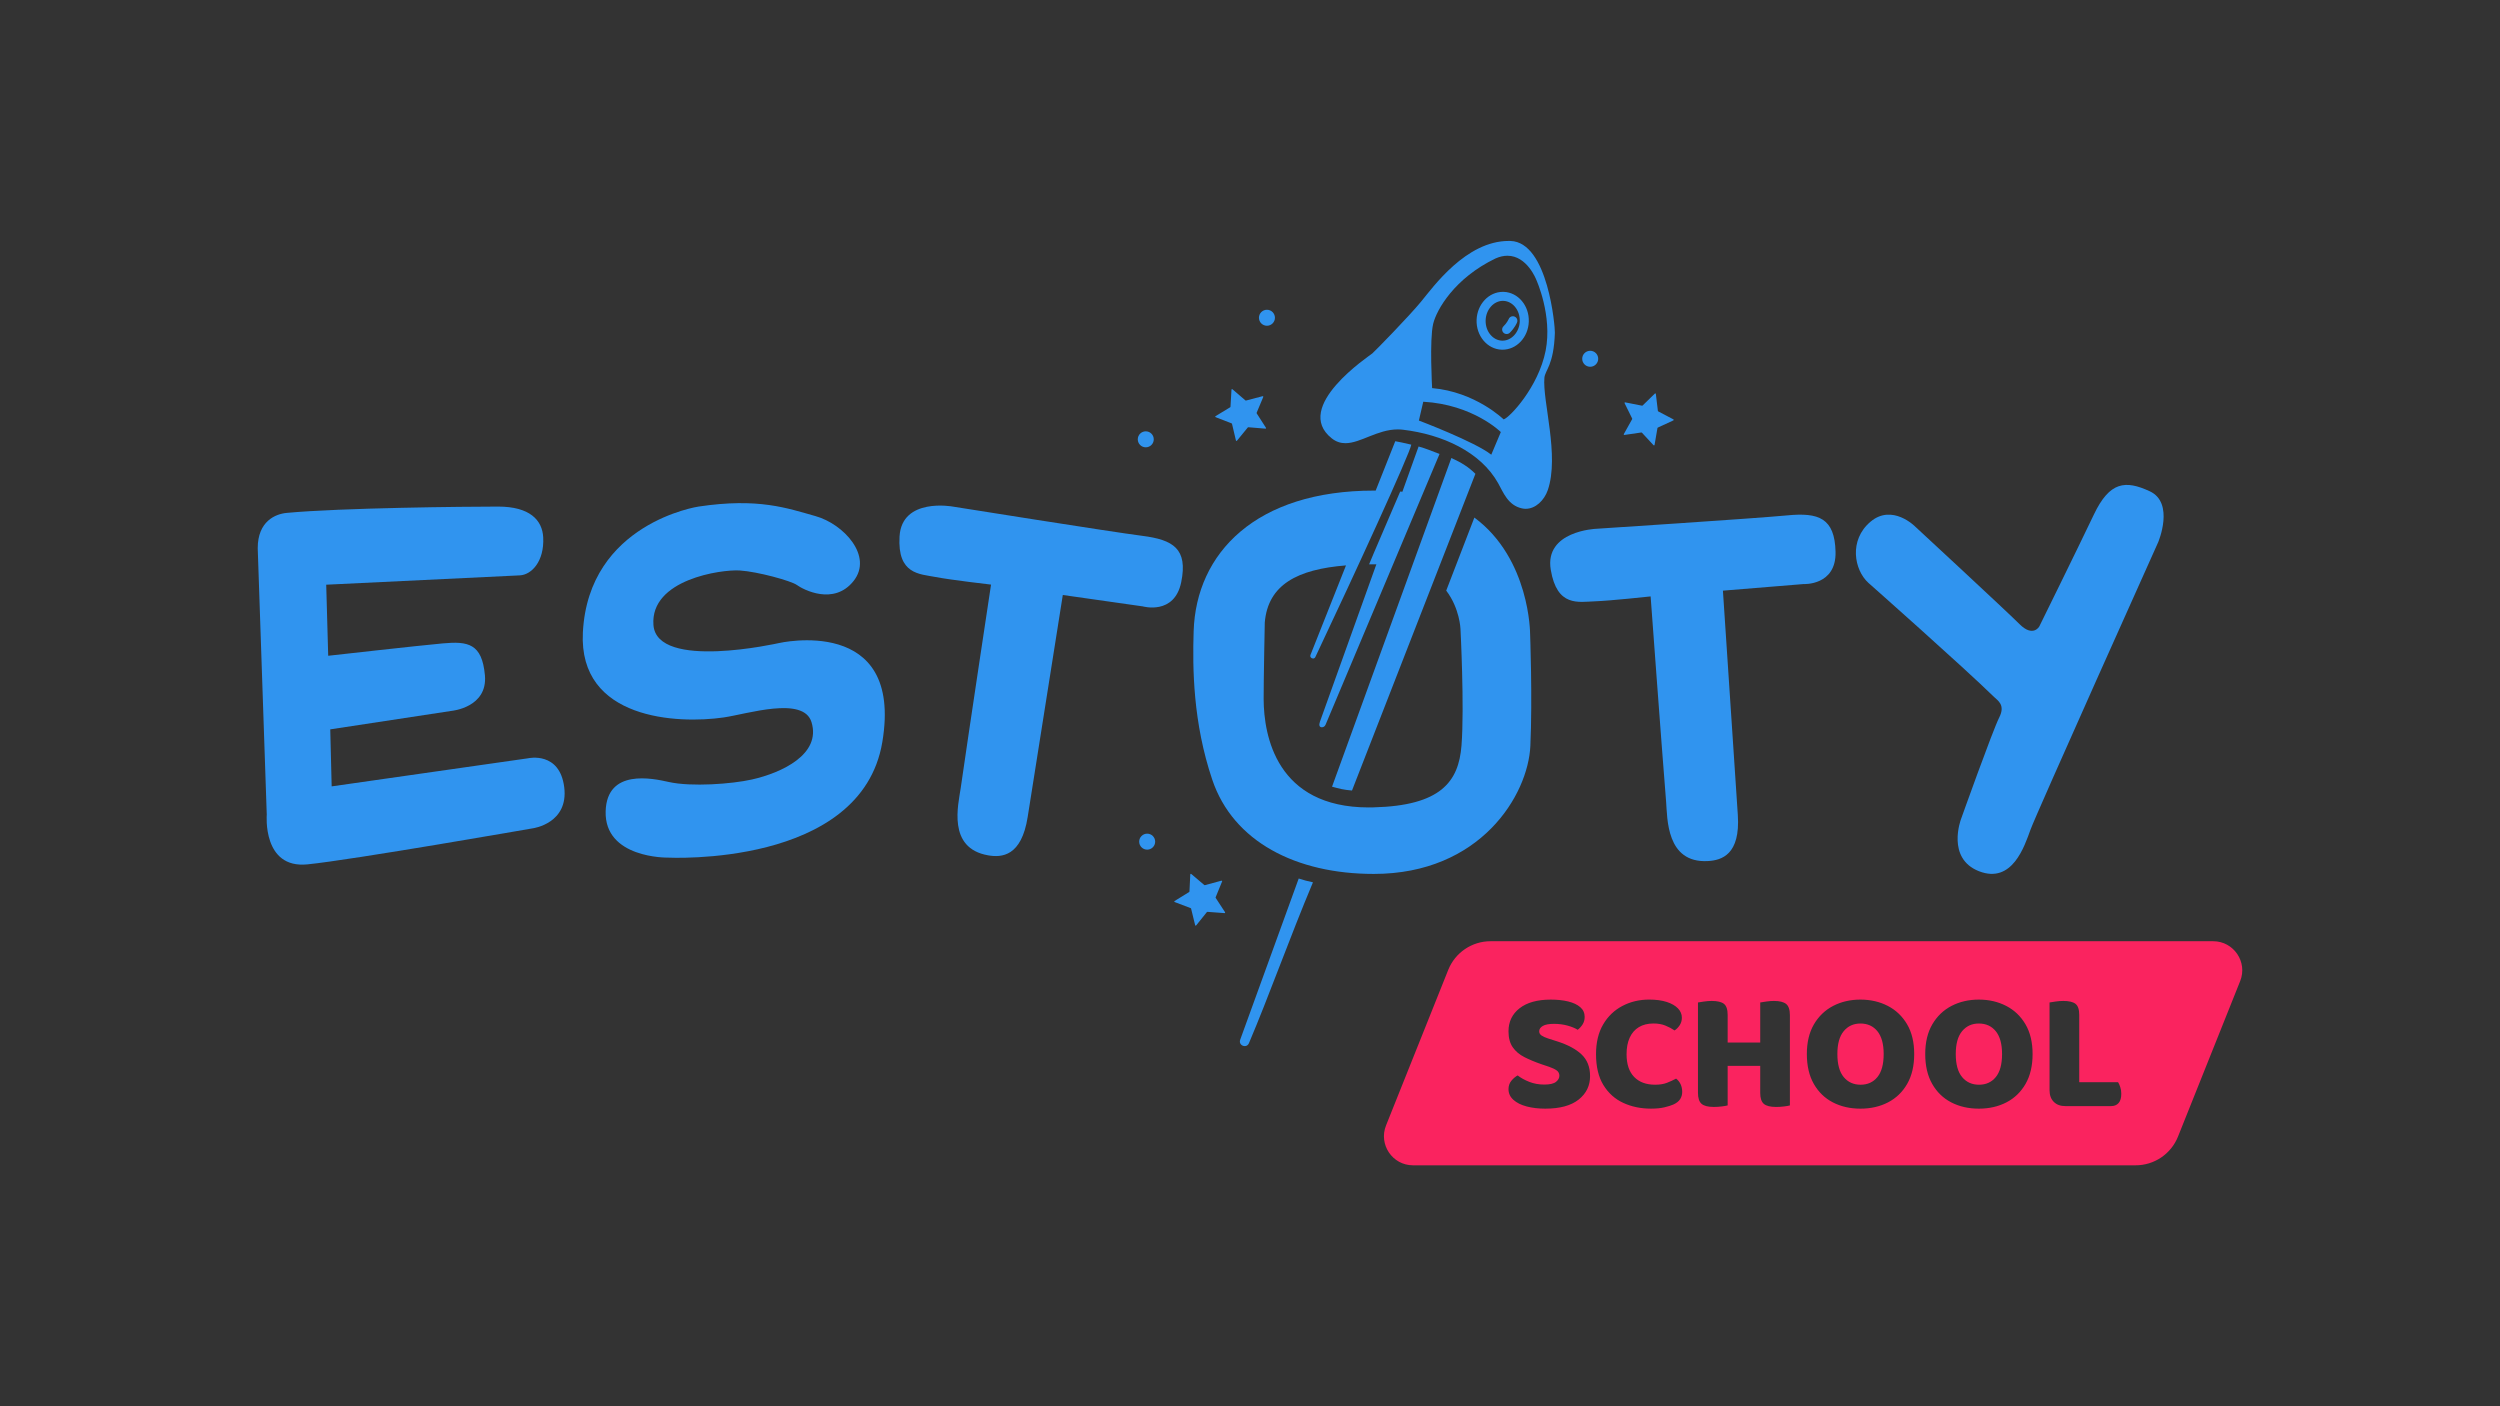 <?xml version="1.0" encoding="utf-8"?>
<!-- Generator: Adobe Illustrator 26.1.0, SVG Export Plug-In . SVG Version: 6.00 Build 0)  -->
<svg version="1.1" id="Layer_1" xmlns="http://www.w3.org/2000/svg" xmlns:xlink="http://www.w3.org/1999/xlink" x="0px" y="0px"
	 viewBox="0 0 1920 1080" style="enable-background:new 0 0 1920 1080;" xml:space="preserve">
<rect x="0" y="0" width="1920" height="1080" fill="#333333" stroke="none"/>
<style type="text/css">
	.st0{fill:#FA235F;}
	.st1{fill:#FFFFFF;}
	.st2{fill:#3094EF;}
</style>
<g>
	<g>
		<path class="st0" d="M4616.78,1253.03c-5.3,0-9.57,1.95-12.83,5.86c-3.26,3.91-4.88,9.77-4.88,17.58c0,7.9,1.63,13.81,4.88,17.71
			c3.26,3.91,7.58,5.86,12.96,5.86c5.38,0,9.68-1.95,12.89-5.86c3.21-3.91,4.82-9.81,4.82-17.71c0-7.73-1.61-13.57-4.82-17.52
			C4626.59,1255.01,4622.25,1253.03,4616.78,1253.03z"/>
		<path class="st0" d="M4707.69,1253.03c-5.3,0-9.57,1.95-12.83,5.86c-3.26,3.91-4.88,9.77-4.88,17.58c0,7.9,1.63,13.81,4.88,17.71
			c3.26,3.91,7.58,5.86,12.96,5.86c5.38,0,9.68-1.95,12.89-5.86c3.21-3.91,4.82-9.81,4.82-17.71c0-7.73-1.61-13.57-4.82-17.52
			C4717.5,1255.01,4713.16,1253.03,4707.69,1253.03z"/>
		<path class="st0" d="M4887.64,1189.84h-554.9c-14.32,0-27.2,8.72-32.52,22.02l-47.75,119.44c-5.87,14.67,4.94,30.63,20.74,30.63
			h554.9c14.32,0,27.2-8.72,32.52-22.02l47.75-119.44C4914.25,1205.8,4903.44,1189.84,4887.64,1189.84z M4400.38,1311.45
			c-5.86,4.64-14.39,6.97-25.59,6.97c-5.3,0-10.07-0.57-14.33-1.69c-4.25-1.13-7.64-2.82-10.16-5.08c-2.52-2.26-3.78-4.99-3.78-8.21
			c0-2.52,0.74-4.67,2.21-6.45c1.48-1.78,3.08-3.15,4.82-4.1c2.43,1.91,5.41,3.56,8.92,4.95c3.52,1.39,7.36,2.08,11.53,2.08
			c4.25,0,7.25-0.69,8.98-2.08c1.74-1.39,2.61-2.95,2.61-4.69c0-1.74-0.7-3.1-2.08-4.1c-1.39-1-3.34-1.93-5.86-2.8l-5.47-1.82
			c-5.04-1.74-9.49-3.58-13.35-5.54c-3.86-1.95-6.88-4.49-9.05-7.62c-2.17-3.13-3.26-7.21-3.26-12.24c0-7.38,2.84-13.29,8.53-17.71
			c5.69-4.43,13.65-6.64,23.9-6.64c5.04,0,9.51,0.48,13.42,1.43c3.91,0.96,6.99,2.41,9.25,4.36c2.26,1.95,3.39,4.45,3.39,7.49
			c0,2.17-0.52,4.08-1.56,5.73c-1.04,1.65-2.3,3.04-3.78,4.17c-1.91-1.21-4.47-2.28-7.69-3.19c-3.21-0.91-6.73-1.37-10.55-1.37
			c-3.91,0-6.77,0.54-8.6,1.63c-1.82,1.09-2.74,2.45-2.74,4.1c0,1.3,0.59,2.37,1.76,3.19c1.17,0.83,2.84,1.59,5.02,2.28l6.9,2.21
			c8.25,2.6,14.54,5.97,18.88,10.09c4.34,4.13,6.51,9.66,6.51,16.61C4409.17,1300.79,4406.24,1306.8,4400.38,1311.45z
			 M4478.33,1311.12c-1.04,1.65-2.82,3.04-5.34,4.17c-1.56,0.7-3.78,1.39-6.64,2.08c-2.87,0.69-6.34,1.04-10.42,1.04
			c-7.82,0-14.91-1.48-21.3-4.43c-6.38-2.95-11.46-7.51-15.24-13.68c-3.78-6.16-5.67-14.07-5.67-23.7c0-9.03,1.82-16.65,5.47-22.86
			c3.65-6.21,8.57-10.94,14.78-14.2c6.21-3.26,13.04-4.88,20.52-4.88c5.29,0,9.81,0.61,13.55,1.82c3.73,1.22,6.6,2.87,8.59,4.95
			c2,2.08,3,4.47,3,7.16c0,2.17-0.57,4.1-1.69,5.8c-1.13,1.69-2.43,3.02-3.91,3.97c-2.17-1.48-4.56-2.73-7.16-3.78
			c-2.6-1.04-5.6-1.56-8.99-1.56c-4.43,0-8.18,0.93-11.27,2.8c-3.08,1.87-5.43,4.56-7.03,8.08c-1.61,3.52-2.41,7.75-2.41,12.7
			c0,7.64,1.93,13.46,5.8,17.45c3.86,3.99,9.22,5.99,16.09,5.99c3.56,0,6.58-0.48,9.05-1.43c2.48-0.95,4.84-2.04,7.1-3.26
			c1.48,1.13,2.62,2.56,3.45,4.3c0.82,1.74,1.24,3.73,1.24,5.99C4479.89,1307.65,4479.37,1309.47,4478.33,1311.12z M4562.6,1258.5
			v30.09v27.35c-0.96,0.26-2.43,0.52-4.43,0.78c-2,0.26-4.04,0.39-6.12,0.39c-4.52,0-7.69-0.81-9.51-2.41
			c-1.82-1.61-2.73-4.41-2.73-8.4v-17.71v-3h-25.01v3v27.35c-0.96,0.26-2.43,0.52-4.43,0.78c-2,0.26-4.04,0.39-6.12,0.39
			c-4.52,0-7.69-0.81-9.51-2.41c-1.82-1.61-2.74-4.41-2.74-8.4v-17.71v-30.09v-21.62c1.04-0.17,2.58-0.41,4.62-0.72
			c2.04-0.3,4.02-0.46,5.93-0.46c4.34,0,7.47,0.74,9.38,2.21c1.91,1.48,2.87,4.34,2.87,8.6v11.98v9.12h25.01v-9.12v-21.62
			c1.04-0.17,2.58-0.41,4.62-0.72c2.04-0.3,4.01-0.46,5.92-0.46c4.34,0,7.47,0.78,9.38,2.34c1.91,1.56,2.87,4.47,2.87,8.73V1258.5z
			 M4652.66,1299.4c-3.6,6.25-8.51,10.98-14.72,14.2c-6.21,3.21-13.27,4.82-21.16,4.82c-7.9,0-14.96-1.61-21.17-4.82
			c-6.21-3.21-11.09-7.95-14.65-14.2c-3.56-6.25-5.34-13.89-5.34-22.92c0-9.03,1.82-16.65,5.47-22.86
			c3.65-6.21,8.57-10.92,14.78-14.13c6.21-3.21,13.18-4.82,20.91-4.82c7.73,0,14.72,1.61,20.97,4.82
			c6.25,3.21,11.2,7.92,14.85,14.13c3.65,6.21,5.47,13.83,5.47,22.86C4658.07,1285.51,4656.27,1293.15,4652.66,1299.4z
			 M4743.57,1299.4c-3.6,6.25-8.51,10.98-14.72,14.2c-6.21,3.21-13.27,4.82-21.17,4.82c-7.9,0-14.96-1.61-21.16-4.82
			c-6.21-3.21-11.09-7.95-14.65-14.2c-3.56-6.25-5.34-13.89-5.34-22.92c0-9.03,1.82-16.65,5.47-22.86
			c3.65-6.21,8.57-10.92,14.78-14.13c6.21-3.21,13.18-4.82,20.91-4.82c7.73,0,14.72,1.61,20.97,4.82
			c6.25,3.21,11.2,7.92,14.85,14.13c3.65,6.21,5.47,13.83,5.47,22.86C4748.98,1285.51,4747.18,1293.15,4743.57,1299.4z
			 M4815.01,1314.12c-1.39,1.56-3.3,2.34-5.73,2.34h-35.17c-3.73,0-6.69-1.08-8.86-3.26c-2.17-2.17-3.26-5.12-3.26-8.86v-15.76
			v-30.09v-21.62c1.04-0.17,2.58-0.41,4.62-0.72c2.04-0.3,4.02-0.46,5.93-0.46c4.34,0,7.47,0.74,9.38,2.21
			c1.91,1.48,2.87,4.34,2.87,8.6v11.98v30.09v9.51h29.83c0.61,0.96,1.17,2.22,1.69,3.78c0.52,1.56,0.78,3.26,0.78,5.08
			C4817.09,1310.17,4816.4,1312.56,4815.01,1314.12z"/>
	</g>
	<g>
		<path class="st1" d="M3386,888.08l6.94,204.61c0,0-3.47,41.62,31.21,38.15c34.68-3.47,173.4-27.74,173.4-27.74
			s27.31-3.76,23.84-31.5c-3.47-27.74-27.6-22.25-27.6-22.25l-151,21.6l-1.08-43.78l93.41-14.23c0,0,27.6-2.6,25.36-27.31
			c-2.21-24.42-13-26.23-32.3-24.49c-17.61,1.58-88.05,9.51-88.05,9.51l-1.52-54.57l148.6-7.17c8.92-0.38,18.91-10.55,18.04-29.05
			c-0.63-13.43-10.37-23.78-34.64-23.78s-121.18,0.96-162.36,4.86C3399.62,861.73,3386,867.27,3386,888.08z"/>
		<path class="st1" d="M3724.56,856.05c0,0-84.53,12.54-88.87,96.61c-3.47,67.19,72.94,70.42,108.05,65.35
			c18.24-2.64,61.3-16.65,67.52,3.58c7.58,24.67-22.69,38.87-45.81,44.07c-15.35,3.45-46.53,5.78-63.87,1.88
			c-12.59-2.83-47.39-10.26-48.41,22.4c-1.13,36.41,47.54,35.69,47.54,35.69s148.73,7.89,164.93-88.72
			c16.47-98.26-79.53-76.01-79.53-76.01s-93.63,21.24-96.23-13.87c-2.6-35.11,52.31-42.77,66.18-41.9
			c13.87,0.87,39.65,8.02,43.93,11.13c4.85,3.53,28.39,16.04,43.57-3.03c15.17-19.07-7.59-43.78-29.26-49.85
			C3792.61,857.3,3770.51,849.17,3724.56,856.05z"/>
		<path class="st1" d="M3949.14,915.98c0,0-17.25,114.1-23.3,156.33c-1.78,12.43-10.54,46.13,21.1,51.59
			c10.42,1.8,25.58,0.87,30.34-29.48c5.84-37.18,26.97-170.46,26.97-170.46l61.46,8.76c0,0,24.28,6.94,29.48-18.64
			c5.2-25.58-6.07-32.51-29.91-35.55c-23.84-3.03-145.65-22.49-145.65-22.49s-38.97-7.15-40.75,22.92
			c-1.73,29.26,15.39,28.83,27.74,31.21C3918.15,912.41,3949.14,915.98,3949.14,915.98z"/>
		<path class="st1" d="M4455.66,925.04c0,0,8.44,115.09,11.89,157.61c1.02,12.52-0.07,47.32,32,45.63
			c10.56-0.56,25.13-4.82,23.06-35.46c-2.53-37.56-11.44-172.2-11.44-172.2l61.88-5.06c0,0,25.21,1.39,24.62-24.7
			s-13.12-30.36-37.04-28.04c-23.92,2.32-147.02,10.32-147.02,10.32s-39.58,1.65-34.66,31.37c4.79,28.92,21.39,24.7,33.97,24.29
			C4424.64,928.42,4455.66,925.04,4455.66,925.04z"/>
		<path class="st1" d="M4622.75,914.52c0,0,72.68,64.31,96.67,87.78c2.8,2.74,8.89,6.07,3.9,15.82
			c-4.96,9.71-29.33,78.03-29.33,78.03s-11.49,30.16,13.94,39.99c25.43,9.83,34.82-19.25,39.45-31.97s98.04-220.72,98.04-220.72
			s12.86-30.2-6.5-39.16c-18.65-8.63-30.78-7.54-42.92,17.98c-12.14,25.52-41.9,85.92-41.9,85.92s-4.77,8.54-15.17-1.86
			s-80.05-74.85-80.05-74.85s-17.63-17.92-34.39-3.76C4607.72,881.88,4612.01,904.66,4622.75,914.52z"/>
		<g>
			<path class="st1" d="M4161.01,717.21c3.39,0,6.14-2.75,6.14-6.14s-2.75-6.14-6.14-6.14c-3.39,0-6.14,2.75-6.14,6.14
				S4157.62,717.21,4161.01,717.21z"/>
			<path class="st1" d="M4409.25,736.43c-3.39,0-6.14,2.75-6.14,6.14s2.75,6.14,6.14,6.14s6.14-2.75,6.14-6.14
				S4412.64,736.43,4409.25,736.43z"/>
			<path class="st1" d="M4067.95,810.55c3.39,0,6.14-2.75,6.14-6.14s-2.75-6.14-6.14-6.14c-3.39,0-6.14,2.75-6.14,6.14
				S4064.56,810.55,4067.95,810.55z"/>
			<path class="st1" d="M4069.04,1107.24c-3.39,0-6.14,2.75-6.14,6.14s2.75,6.14,6.14,6.14c3.39,0,6.14-2.75,6.14-6.14
				S4072.43,1107.24,4069.04,1107.24z"/>
			<path class="st1" d="M4133.91,792.18l0.27,0.31l3.02,12.83c0.05,0.22,0.24,0.34,0.43,0.34c0.12,0,0.25-0.05,0.34-0.16l8.35-10.2
				l0.38-0.16l13.14,1.09c0.01,0,0.03,0,0.04,0c0.34,0,0.56-0.39,0.37-0.68l-7.12-11.09l-0.04-0.41l5.1-12.16
				c0.13-0.3-0.1-0.61-0.41-0.61c-0.04,0-0.08,0.01-0.12,0.02l-12.75,3.35l-0.4-0.09l-9.99-8.6c-0.09-0.08-0.19-0.11-0.29-0.11
				c-0.22,0-0.43,0.17-0.45,0.42l-0.75,13.16l-0.21,0.35l-11.27,6.84c-0.31,0.19-0.27,0.66,0.07,0.79L4133.91,792.18z"/>
			<path class="st1" d="M4473.13,789.09l-11.67-6.13l-0.23-0.34l-1.56-13.09c-0.03-0.24-0.23-0.39-0.44-0.39
				c-0.11,0-0.22,0.04-0.31,0.13l-9.44,9.2l-0.4,0.12l-12.93-2.56c-0.03-0.01-0.06-0.01-0.09-0.01c-0.32,0-0.54,0.34-0.4,0.64
				l5.84,11.82l-0.01,0.41l-6.43,11.51c-0.17,0.3,0.05,0.66,0.38,0.66c0.02,0,0.04,0,0.07-0.01l13.04-1.9l0.39,0.14l8.96,9.67
				c0.09,0.1,0.21,0.14,0.32,0.14c0.2,0,0.4-0.14,0.44-0.37l2.23-12.99l0.25-0.33l11.96-5.53
				C4473.45,789.73,4473.46,789.26,4473.13,789.09z"/>
			<path class="st1" d="M4121.64,1156.54l-0.04-0.41l4.99-12.2c0.12-0.3-0.11-0.61-0.41-0.61c-0.04,0-0.08,0.01-0.12,0.02
				l-12.72,3.46l-0.4-0.09l-10.06-8.52c-0.09-0.07-0.19-0.11-0.29-0.11c-0.22,0-0.43,0.17-0.44,0.42l-0.64,13.17l-0.21,0.36
				l-11.21,6.94c-0.31,0.19-0.27,0.66,0.08,0.79l12.32,4.68l0.27,0.31l3.13,12.8c0.05,0.22,0.24,0.34,0.43,0.34
				c0.13,0,0.25-0.05,0.34-0.17l8.26-10.28l0.38-0.16l13.15,0.98c0.01,0,0.02,0,0.04,0c0.35,0,0.56-0.39,0.37-0.69L4121.64,1156.54z
				"/>
			<path class="st1" d="M4348.02,652.09c-0.43-0.01-0.86-0.02-1.29-0.02c-32.87,0-58.03,35.3-67.45,46.71
				c-9.54,11.56-34.97,37.57-37.28,39.59c-2.31,2.02-61.81,41.13-31.21,65.31c3.38,2.67,6.85,3.69,10.46,3.69
				c5.81,0,11.95-2.64,18.6-5.29c6.65-2.64,13.8-5.29,21.6-5.29c1.3,0,2.62,0.07,3.96,0.23c30.34,3.61,59.68,17.05,73.11,41.04
				c4.05,7.22,7.52,16.91,18.21,19.36c1.01,0.23,2.01,0.34,2.99,0.34c7.55,0,14.23-6.47,16.95-14.36c9.1-26.44-4.19-68.49-2.6-86.26
				c0.53-5.95,7.23-9.54,8.04-34.54C4382.34,718.82,4377.07,652.91,4348.02,652.09z M4333.28,816.22
				c-12.4-9.87-55.6-26.23-55.6-26.23l3.36-14.45c38.36,2.17,59.56,23.29,59.56,23.29L4333.28,816.22z M4375.01,736.43
				c-5.55,27.97-27.69,51.4-32.24,52.7c0,0-21.52-21.13-54.91-24.04c0,0-2.11-37.27,0.81-49.4c2.6-10.76,16.33-35.04,47.97-50.21
				c3.28-1.43,6.29-2.03,9.04-2.03c15.18,0,22.18,18.5,22.18,18.5S4380.38,709.33,4375.01,736.43z"/>
			<path class="st1" d="M4342.88,691.18l-0.68-0.01c-10.77,0-19.73,9.47-20.17,21.48c-0.45,12.26,8.16,22.53,19.22,22.94l0.68,0.01
				c10.77,0,19.73-9.47,20.17-21.48C4362.55,701.85,4353.94,691.58,4342.88,691.18z M4341.92,728.66l-0.42-0.01
				c-3.36-0.12-6.51-1.74-8.87-4.55c-2.53-3.01-3.83-6.99-3.68-11.2c0.3-8.16,6.24-14.8,13.24-14.8l0.42,0.01
				c3.36,0.12,6.51,1.74,8.87,4.55c2.53,3.01,3.83,6.99,3.68,11.2C4354.87,722.02,4348.93,728.66,4341.92,728.66z"/>
			<path class="st1" d="M4346.65,712.09L4346.65,712.09c-0.04,0.1-1.23,2.85-3.98,5.53c-1.37,1.34-1.4,3.53-0.06,4.9
				c1.34,1.37,3.53,1.4,4.9,0.06c3.94-3.86,5.45-7.64,5.57-7.92c0.7-1.78-0.17-3.8-1.95-4.5
				C4349.37,709.45,4347.36,710.32,4346.65,712.09z M4346.64,712.1L4346.64,712.1L4346.64,712.1L4346.64,712.1z"/>
			<path class="st1" d="M4140.46,1265.51c-1.02,2.82,1.25,4.88,3.51,4.88c1.28,0,2.55-0.66,3.21-2.22
				c15.68-36.95,30.86-79.97,49.16-123.55c-4.74-0.99-6.55-1.56-10.94-2.92L4140.46,1265.51z"/>
			<path class="st1" d="M4302.64,818.76l-91.63,252.4c5.37,1.49,8.82,2.41,15.31,2.96l94.77-243.22
				C4315.74,825.62,4310.51,822.33,4302.64,818.76z"/>
			<path class="st1" d="M4277.47,809.93l-12.45,34.75c-0.55-0.05-1.11-0.1-1.67-0.15c0,0-24.06,55.9-23.89,55.9
				c1.84-0.02,3.7-0.04,5.59-0.04l-43.32,120.84c-0.9,2.5-0.55,4.32,1.45,4.32c1.14,0,2.28-0.59,2.87-1.99l87.51-207.89
				C4287.41,813.32,4282.93,811.41,4277.47,809.93z"/>
			<path class="st1" d="M4363.09,953.53c0,0-0.05-57.34-42.78-89.03l-21.62,56.09c10.4,13.69,10.94,29.33,10.94,29.33
				s3.12,59.92,0.79,89.66c-2.17,27.74-15.83,46.16-67.62,47.47c-1.2,0.03-2.4,0.05-3.57,0.05c-70.96,0-80.61-55.19-80.74-83.13
				c-0.06-13.03,0.87-58.95,0.87-58.95c2.51-29.01,25.03-40.79,62.37-43.79l-27.24,68.67c-0.64,1.6,0.66,2.84,1.96,2.84
				c0.69,0,1.38-0.35,1.78-1.18c29.86-63.07,72.55-156.09,73.64-163.06c-5.83-1.42-10.33-2.28-12.31-2.63l-15.04,37.91
				c-0.4,0-0.81,0-1.21,0c-90.71,0-136.7,47.89-138.58,108.04c-0.89,28.48-0.54,69.96,14.31,114.01
				c16.04,47.58,64.37,72.33,123.98,72.33c81.93,0,118.56-60.46,120.28-98.33C4364.97,1002.95,4363.09,953.53,4363.09,953.53z"/>
		</g>
	</g>
</g>
<g>
	<path d="M2607.36,437.45c-1.06,0-1.91,0.39-2.56,1.17c-0.65,0.78-0.97,1.95-0.97,3.5c0,1.58,0.32,2.75,0.97,3.53
		s1.51,1.17,2.58,1.17c1.07,0,1.93-0.39,2.57-1.17c0.64-0.78,0.96-1.96,0.96-3.53c0-1.54-0.32-2.7-0.96-3.49
		C2609.31,437.84,2608.45,437.45,2607.36,437.45z"/>
	<path d="M2661.34,424.85h-110.59c-2.85,0-5.42,1.74-6.48,4.39l-9.52,23.8c-1.17,2.92,0.98,6.1,4.13,6.1h110.59
		c2.85,0,5.42-1.74,6.48-4.39l9.52-23.8C2666.64,428.03,2664.49,424.85,2661.34,424.85z M2564.23,449.09
		c-1.17,0.93-2.87,1.39-5.1,1.39c-1.06,0-2.01-0.11-2.86-0.34c-0.85-0.22-1.52-0.56-2.02-1.01c-0.5-0.45-0.75-0.99-0.75-1.64
		c0-0.5,0.15-0.93,0.44-1.28c0.29-0.35,0.61-0.63,0.96-0.82c0.48,0.38,1.08,0.71,1.78,0.99c0.7,0.28,1.47,0.42,2.3,0.42
		c0.85,0,1.44-0.14,1.79-0.42c0.35-0.28,0.52-0.59,0.52-0.93c0-0.35-0.14-0.62-0.42-0.82c-0.28-0.2-0.67-0.38-1.17-0.56l-1.09-0.36
		c-1-0.35-1.89-0.71-2.66-1.1c-0.77-0.39-1.37-0.9-1.8-1.52c-0.43-0.62-0.65-1.44-0.65-2.44c0-1.47,0.57-2.65,1.7-3.53
		c1.13-0.88,2.72-1.32,4.76-1.32c1,0,1.9,0.1,2.67,0.29c0.78,0.19,1.39,0.48,1.84,0.87c0.45,0.39,0.67,0.89,0.67,1.49
		c0,0.43-0.1,0.81-0.31,1.14c-0.21,0.33-0.46,0.61-0.75,0.83c-0.38-0.24-0.89-0.45-1.53-0.64c-0.64-0.18-1.34-0.27-2.1-0.27
		c-0.78,0-1.35,0.11-1.71,0.32c-0.36,0.22-0.54,0.49-0.54,0.82c0,0.26,0.12,0.47,0.35,0.64c0.23,0.16,0.57,0.32,1,0.45l1.38,0.44
		c1.64,0.52,2.9,1.19,3.76,2.01c0.87,0.82,1.3,1.93,1.3,3.31C2565.98,446.96,2565.4,448.16,2564.23,449.09z M2579.77,449.02
		c-0.21,0.33-0.56,0.61-1.06,0.83c-0.31,0.14-0.75,0.28-1.32,0.42c-0.57,0.14-1.26,0.21-2.08,0.21c-1.56,0-2.97-0.29-4.24-0.88
		c-1.27-0.59-2.28-1.5-3.04-2.73c-0.75-1.23-1.13-2.8-1.13-4.72c0-1.8,0.36-3.32,1.09-4.56c0.73-1.24,1.71-2.18,2.95-2.83
		c1.24-0.65,2.6-0.97,4.09-0.97c1.06,0,1.96,0.12,2.7,0.36c0.74,0.24,1.31,0.57,1.71,0.99c0.4,0.42,0.6,0.89,0.6,1.43
		c0,0.43-0.11,0.82-0.34,1.16c-0.23,0.34-0.48,0.6-0.78,0.79c-0.43-0.29-0.91-0.55-1.43-0.75c-0.52-0.21-1.12-0.31-1.79-0.31
		c-0.88,0-1.63,0.19-2.25,0.56c-0.61,0.37-1.08,0.91-1.4,1.61c-0.32,0.7-0.48,1.54-0.48,2.53c0,1.52,0.38,2.68,1.16,3.48
		c0.77,0.8,1.84,1.19,3.21,1.19c0.71,0,1.31-0.09,1.8-0.29c0.49-0.19,0.96-0.41,1.41-0.65c0.29,0.23,0.52,0.51,0.69,0.86
		c0.16,0.35,0.25,0.74,0.25,1.19C2580.08,448.33,2579.97,448.69,2579.77,449.02z M2596.56,438.54v6v5.45
		c-0.19,0.05-0.48,0.1-0.88,0.16c-0.4,0.05-0.81,0.08-1.22,0.08c-0.9,0-1.53-0.16-1.9-0.48c-0.36-0.32-0.55-0.88-0.55-1.67v-3.53
		v-0.6h-4.98v0.6v5.45c-0.19,0.05-0.48,0.1-0.88,0.16c-0.4,0.05-0.8,0.08-1.22,0.08c-0.9,0-1.53-0.16-1.9-0.48
		c-0.36-0.32-0.55-0.88-0.55-1.67v-3.53v-6v-4.31c0.21-0.03,0.51-0.08,0.92-0.14c0.41-0.06,0.8-0.09,1.18-0.09
		c0.87,0,1.49,0.15,1.87,0.44c0.38,0.29,0.57,0.87,0.57,1.71v2.39v1.82h4.98v-1.82v-4.31c0.21-0.03,0.51-0.08,0.92-0.14
		c0.41-0.06,0.8-0.09,1.18-0.09c0.87,0,1.49,0.16,1.87,0.47c0.38,0.31,0.57,0.89,0.57,1.74V438.54z M2614.51,446.69
		c-0.72,1.25-1.7,2.19-2.93,2.83c-1.24,0.64-2.64,0.96-4.22,0.96c-1.57,0-2.98-0.32-4.22-0.96c-1.24-0.64-2.21-1.58-2.92-2.83
		c-0.71-1.25-1.06-2.77-1.06-4.57c0-1.8,0.36-3.32,1.09-4.56c0.73-1.24,1.71-2.18,2.95-2.82c1.24-0.64,2.63-0.96,4.17-0.96
		c1.54,0,2.93,0.32,4.18,0.96c1.25,0.64,2.23,1.58,2.96,2.82c0.73,1.24,1.09,2.76,1.09,4.56
		C2615.59,443.92,2615.23,445.44,2614.51,446.69z M2632.63,446.69c-0.72,1.25-1.7,2.19-2.93,2.83c-1.24,0.64-2.64,0.96-4.22,0.96
		c-1.57,0-2.98-0.32-4.22-0.96c-1.24-0.64-2.21-1.58-2.92-2.83c-0.71-1.25-1.06-2.77-1.06-4.57c0-1.8,0.36-3.32,1.09-4.56
		c0.73-1.24,1.71-2.18,2.95-2.82c1.24-0.64,2.63-0.96,4.17-0.96c1.54,0,2.93,0.32,4.18,0.96c1.25,0.64,2.23,1.58,2.96,2.82
		c0.73,1.24,1.09,2.76,1.09,4.56C2633.71,443.92,2633.35,445.44,2632.63,446.69z M2646.87,449.62c-0.28,0.31-0.66,0.47-1.14,0.47
		h-7.01c-0.74,0-1.33-0.22-1.77-0.65c-0.43-0.43-0.65-1.02-0.65-1.77v-3.14v-6v-4.31c0.21-0.03,0.52-0.08,0.92-0.14
		c0.41-0.06,0.8-0.09,1.18-0.09c0.87,0,1.49,0.15,1.87,0.44c0.38,0.29,0.57,0.87,0.57,1.71v2.39v6v1.89h5.94
		c0.12,0.19,0.23,0.44,0.34,0.75s0.16,0.65,0.16,1.01C2647.28,448.83,2647.14,449.31,2646.87,449.62z"/>
	<path d="M2625.48,437.45c-1.06,0-1.91,0.39-2.56,1.17c-0.65,0.78-0.97,1.95-0.97,3.5c0,1.58,0.32,2.75,0.97,3.53
		s1.51,1.17,2.58,1.17c1.07,0,1.93-0.39,2.57-1.17c0.64-0.78,0.96-1.96,0.96-3.53c0-1.54-0.32-2.7-0.96-3.49
		C2627.43,437.84,2626.57,437.45,2625.48,437.45z"/>
</g>
<g>
	<path d="M2362.06,364.71l1.38,40.78c0,0-0.69,8.29,6.22,7.6s34.56-5.53,34.56-5.53s5.44-0.75,4.75-6.28
		c-0.69-5.53-5.5-4.43-5.5-4.43l-30.09,4.31l-0.21-8.73l18.62-2.84c0,0,5.5-0.52,5.05-5.44c-0.44-4.87-2.59-5.23-6.44-4.88
		c-3.51,0.32-17.55,1.89-17.55,1.89l-0.3-10.88l29.62-1.43c1.78-0.08,3.77-2.1,3.6-5.79c-0.13-2.68-2.07-4.74-6.9-4.74
		c-4.84,0-24.15,0.19-32.36,0.97C2364.78,359.46,2362.06,360.56,2362.06,364.71z"/>
	<path d="M2429.54,358.33c0,0-16.85,2.5-17.71,19.26c-0.69,13.39,14.54,14.04,21.53,13.02c3.64-0.53,12.22-3.32,13.46,0.71
		c1.51,4.92-4.52,7.75-9.13,8.78c-3.06,0.69-9.27,1.15-12.73,0.37c-2.51-0.56-9.45-2.04-9.65,4.46c-0.22,7.26,9.47,7.11,9.47,7.11
		s29.64,1.57,32.87-17.68c3.28-19.58-15.85-15.15-15.85-15.15s-18.66,4.23-19.18-2.76c-0.52-7,10.42-8.52,13.19-8.35
		s7.9,1.6,8.75,2.22c0.97,0.7,5.66,3.2,8.68-0.6c3.02-3.8-1.51-8.73-5.83-9.94C2443.1,358.58,2438.7,356.96,2429.54,358.33z"/>
	<path d="M2474.3,370.27c0,0-3.44,22.74-4.64,31.16c-0.35,2.48-2.1,9.19,4.2,10.28c2.08,0.36,5.1,0.17,6.05-5.87
		c1.16-7.41,5.37-33.97,5.37-33.97l12.25,1.75c0,0,4.84,1.38,5.87-3.71c1.04-5.1-1.21-6.48-5.96-7.08
		c-4.75-0.6-29.03-4.48-29.03-4.48s-7.77-1.43-8.12,4.57c-0.35,5.83,3.07,5.75,5.53,6.22
		C2468.12,369.56,2474.3,370.27,2474.3,370.27z"/>
	<path d="M2575.25,372.08c0,0,1.68,22.94,2.37,31.41c0.2,2.49-0.01,9.43,6.38,9.09c2.1-0.11,5.01-0.96,4.6-7.07
		c-0.51-7.48-2.28-34.32-2.28-34.32l12.33-1.01c0,0,5.02,0.28,4.91-4.92s-2.61-6.05-7.38-5.59c-4.77,0.46-29.3,2.06-29.3,2.06
		s-7.89,0.33-6.91,6.25c0.95,5.76,4.26,4.92,6.77,4.84C2569.07,372.75,2575.25,372.08,2575.25,372.08z"/>
	<path d="M2608.55,369.98c0,0,14.48,12.82,19.27,17.49c0.56,0.55,1.77,1.21,0.78,3.15c-0.99,1.94-5.85,15.55-5.85,15.55
		s-2.29,6.01,2.78,7.97c5.07,1.96,6.94-3.84,7.86-6.37c0.92-2.53,19.54-43.99,19.54-43.99s2.56-6.02-1.3-7.8
		c-3.72-1.72-6.13-1.5-8.55,3.58c-2.42,5.09-8.35,17.12-8.35,17.12s-0.95,1.7-3.02-0.37c-2.07-2.07-15.95-14.92-15.95-14.92
		s-3.51-3.57-6.85-0.75C2605.55,363.47,2606.41,368.02,2608.55,369.98z"/>
	<g>
		<path d="M2516.52,330.66c0.68,0,1.22-0.55,1.22-1.22c0-0.68-0.55-1.22-1.22-1.22s-1.22,0.55-1.22,1.22
			C2515.3,330.11,2515.85,330.66,2516.52,330.66z"/>
		<path d="M2566,334.49c-0.68,0-1.22,0.55-1.22,1.22s0.55,1.22,1.22,1.22c0.68,0,1.22-0.55,1.22-1.22S2566.67,334.49,2566,334.49z"
			/>
		<path d="M2497.98,349.26c0.68,0,1.22-0.55,1.22-1.22c0-0.68-0.55-1.22-1.22-1.22c-0.68,0-1.22,0.55-1.22,1.22
			C2496.75,348.71,2497.3,349.26,2497.98,349.26z"/>
		<path d="M2498.19,408.39c-0.68,0-1.22,0.55-1.22,1.22s0.55,1.22,1.22,1.22s1.22-0.55,1.22-1.22S2498.87,408.39,2498.19,408.39z"/>
		<path d="M2511.12,345.6l0.05,0.06l0.6,2.56c0.01,0.04,0.05,0.07,0.09,0.07c0.02,0,0.05-0.01,0.07-0.03l1.66-2.03l0.08-0.03
			l2.62,0.22c0,0,0.01,0,0.01,0c0.07,0,0.11-0.08,0.07-0.14l-1.42-2.21l-0.01-0.08l1.02-2.42c0.03-0.06-0.02-0.12-0.08-0.12
			c-0.01,0-0.02,0-0.02,0l-2.54,0.67l-0.08-0.02l-1.99-1.71c-0.02-0.01-0.04-0.02-0.06-0.02c-0.04,0-0.09,0.03-0.09,0.08l-0.15,2.62
			l-0.04,0.07l-2.25,1.36c-0.06,0.04-0.05,0.13,0.01,0.16L2511.12,345.6z"/>
		<path d="M2578.73,344.98l-2.33-1.22l-0.05-0.07l-0.31-2.61c-0.01-0.05-0.05-0.08-0.09-0.08c-0.02,0-0.04,0.01-0.06,0.03
			l-1.88,1.83l-0.08,0.02l-2.58-0.51c-0.01,0-0.01,0-0.02,0c-0.06,0-0.11,0.07-0.08,0.13l1.16,2.36l0,0.08l-1.28,2.29
			c-0.03,0.06,0.01,0.13,0.08,0.13c0,0,0.01,0,0.01,0l2.6-0.38l0.08,0.03l1.79,1.93c0.02,0.02,0.04,0.03,0.06,0.03
			c0.04,0,0.08-0.03,0.09-0.07l0.44-2.59l0.05-0.07l2.38-1.1C2578.79,345.11,2578.79,345.02,2578.73,344.98z"/>
		<path d="M2508.68,418.22l-0.01-0.08l0.99-2.43c0.02-0.06-0.02-0.12-0.08-0.12c-0.01,0-0.02,0-0.02,0l-2.53,0.69l-0.08-0.02l-2-1.7
			c-0.02-0.01-0.04-0.02-0.06-0.02c-0.04,0-0.09,0.03-0.09,0.08l-0.13,2.62l-0.04,0.07l-2.23,1.38c-0.06,0.04-0.05,0.13,0.02,0.16
			l2.46,0.93l0.05,0.06l0.62,2.55c0.01,0.04,0.05,0.07,0.09,0.07c0.02,0,0.05-0.01,0.07-0.03l1.65-2.05l0.08-0.03l2.62,0.19
			c0,0,0,0,0.01,0c0.07,0,0.11-0.08,0.07-0.14L2508.68,418.22z"/>
		<path d="M2553.79,317.68c-0.09,0-0.17,0-0.26,0c-6.55,0-11.57,7.04-13.44,9.31c-1.9,2.3-6.97,7.49-7.43,7.89
			c-0.46,0.4-12.32,8.2-6.22,13.02c0.67,0.53,1.37,0.74,2.08,0.74c1.16,0,2.38-0.53,3.71-1.05c1.32-0.53,2.75-1.05,4.3-1.05
			c0.26,0,0.52,0.01,0.79,0.05c6.05,0.72,11.89,3.4,14.57,8.18c0.81,1.44,1.5,3.37,3.63,3.86c0.2,0.05,0.4,0.07,0.6,0.07
			c1.5,0,2.84-1.29,3.38-2.86c1.81-5.27-0.83-13.65-0.52-17.19c0.11-1.18,1.44-1.9,1.6-6.88
			C2560.64,330.98,2559.58,317.84,2553.79,317.68z M2550.86,350.39c-2.47-1.97-11.08-5.23-11.08-5.23l0.67-2.88
			c7.65,0.43,11.87,4.64,11.87,4.64L2550.86,350.39z M2559.17,334.49c-1.11,5.57-5.52,10.24-6.42,10.5c0,0-4.29-4.21-10.94-4.79
			c0,0-0.42-7.43,0.16-9.84c0.52-2.15,3.25-6.98,9.56-10.01c0.65-0.28,1.25-0.4,1.8-0.4c3.03,0,4.42,3.69,4.42,3.69
			S2560.24,329.09,2559.17,334.49z"/>
		<path d="M2552.77,325.47l-0.13,0c-2.15,0-3.93,1.89-4.02,4.28c-0.09,2.44,1.63,4.49,3.83,4.57l0.13,0c2.15,0,3.93-1.89,4.02-4.28
			C2556.69,327.6,2554.98,325.55,2552.77,325.47z M2552.58,332.94l-0.08,0c-0.67-0.02-1.3-0.35-1.77-0.91
			c-0.5-0.6-0.76-1.39-0.73-2.23c0.06-1.63,1.24-2.95,2.64-2.95l0.08,0c0.67,0.02,1.3,0.35,1.77,0.91c0.5,0.6,0.76,1.39,0.73,2.23
			C2555.16,331.61,2553.98,332.94,2552.58,332.94z"/>
		<path d="M2553.52,329.64L2553.52,329.64c-0.01,0.02-0.24,0.57-0.79,1.1c-0.27,0.27-0.28,0.7-0.01,0.98
			c0.27,0.27,0.7,0.28,0.98,0.01c0.79-0.77,1.09-1.52,1.11-1.58c0.14-0.35-0.03-0.76-0.39-0.9
			C2554.06,329.11,2553.66,329.28,2553.52,329.64z M2553.52,329.64L2553.52,329.64L2553.52,329.64L2553.52,329.64z"/>
		<path d="M2512.43,439.93c-0.2,0.56,0.25,0.97,0.7,0.97c0.25,0,0.51-0.13,0.64-0.44c3.12-7.36,6.15-15.94,9.8-24.62
			c-0.94-0.2-1.31-0.31-2.18-0.58L2512.43,439.93z"/>
		<path d="M2544.75,350.9l-18.26,50.3c1.07,0.3,1.76,0.48,3.05,0.59l18.89-48.47C2547.36,352.26,2546.32,351.61,2544.75,350.9z"/>
		<path d="M2539.73,349.14l-2.48,6.93c-0.11-0.01-0.22-0.02-0.33-0.03c0,0-4.8,11.14-4.76,11.14c0.37,0,0.74-0.01,1.11-0.01
			l-8.63,24.08c-0.18,0.5-0.11,0.86,0.29,0.86c0.23,0,0.45-0.12,0.57-0.4l17.44-41.43C2541.72,349.81,2540.82,349.43,2539.73,349.14
			z"/>
		<path d="M2556.8,377.76c0,0-0.01-11.43-8.53-17.74l-4.31,11.18c2.07,2.73,2.18,5.85,2.18,5.85s0.62,11.94,0.16,17.87
			c-0.43,5.53-3.16,9.2-13.48,9.46c-0.24,0.01-0.48,0.01-0.71,0.01c-14.14,0-16.07-11-16.09-16.57c-0.01-2.6,0.17-11.75,0.17-11.75
			c0.5-5.78,4.99-8.13,12.43-8.73l-5.43,13.69c-0.13,0.32,0.13,0.57,0.39,0.57c0.14,0,0.28-0.07,0.35-0.24
			c5.95-12.57,14.46-31.11,14.68-32.5c-1.16-0.28-2.06-0.45-2.45-0.52l-3,7.55c-0.08,0-0.16,0-0.24,0
			c-18.08,0-27.24,9.54-27.62,21.53c-0.18,5.68-0.11,13.94,2.85,22.72c3.2,9.48,12.83,14.41,24.71,14.41
			c16.33,0,23.63-12.05,23.97-19.6C2557.17,387.6,2556.8,377.76,2556.8,377.76z"/>
	</g>
</g>
<g>
	<path class="st1" d="M2704.48,756.45c-1.06,0-1.91,0.39-2.56,1.17c-0.65,0.78-0.97,1.95-0.97,3.5c0,1.58,0.32,2.75,0.97,3.53
		s1.51,1.17,2.58,1.17c1.07,0,1.93-0.39,2.57-1.17c0.64-0.78,0.96-1.96,0.96-3.53c0-1.54-0.32-2.7-0.96-3.49
		C2706.43,756.84,2705.57,756.45,2704.48,756.45z"/>
	<path class="st1" d="M2686.36,756.45c-1.06,0-1.91,0.39-2.56,1.17c-0.65,0.78-0.97,1.95-0.97,3.5c0,1.58,0.32,2.75,0.97,3.53
		s1.51,1.17,2.58,1.17c1.07,0,1.93-0.39,2.57-1.17c0.64-0.78,0.96-1.96,0.96-3.53c0-1.54-0.32-2.7-0.96-3.49
		C2688.31,756.84,2687.45,756.45,2686.36,756.45z"/>
	<path class="st1" d="M2740.34,743.85h-110.59c-2.85,0-5.42,1.74-6.48,4.39l-9.52,23.8c-1.17,2.92,0.98,6.1,4.13,6.1h110.59
		c2.85,0,5.42-1.74,6.48-4.39l9.52-23.8C2745.64,747.03,2743.49,743.85,2740.34,743.85z M2643.23,768.09
		c-1.17,0.93-2.87,1.39-5.1,1.39c-1.06,0-2.01-0.11-2.86-0.34c-0.85-0.22-1.52-0.56-2.02-1.01c-0.5-0.45-0.75-0.99-0.75-1.64
		c0-0.5,0.15-0.93,0.44-1.28c0.29-0.35,0.61-0.63,0.96-0.82c0.48,0.38,1.08,0.71,1.78,0.99c0.7,0.28,1.47,0.42,2.3,0.42
		c0.85,0,1.44-0.14,1.79-0.42c0.35-0.28,0.52-0.59,0.52-0.93c0-0.35-0.14-0.62-0.42-0.82c-0.28-0.2-0.67-0.38-1.17-0.56l-1.09-0.36
		c-1-0.35-1.89-0.71-2.66-1.1c-0.77-0.39-1.37-0.9-1.8-1.52c-0.43-0.62-0.65-1.44-0.65-2.44c0-1.47,0.57-2.65,1.7-3.53
		c1.13-0.88,2.72-1.32,4.76-1.32c1,0,1.9,0.1,2.67,0.29c0.78,0.19,1.39,0.48,1.84,0.87c0.45,0.39,0.67,0.89,0.67,1.49
		c0,0.43-0.1,0.81-0.31,1.14c-0.21,0.33-0.46,0.61-0.75,0.83c-0.38-0.24-0.89-0.45-1.53-0.64c-0.64-0.18-1.34-0.27-2.1-0.27
		c-0.78,0-1.35,0.11-1.71,0.32c-0.36,0.22-0.54,0.49-0.54,0.82c0,0.26,0.12,0.47,0.35,0.64c0.23,0.16,0.57,0.32,1,0.45l1.38,0.44
		c1.64,0.52,2.9,1.19,3.76,2.01c0.87,0.82,1.3,1.93,1.3,3.31C2644.98,765.96,2644.4,767.16,2643.23,768.09z M2658.77,768.02
		c-0.21,0.33-0.56,0.61-1.06,0.83c-0.31,0.14-0.75,0.28-1.32,0.42c-0.57,0.14-1.26,0.21-2.08,0.21c-1.56,0-2.97-0.29-4.24-0.88
		c-1.27-0.59-2.28-1.5-3.04-2.73c-0.75-1.23-1.13-2.8-1.13-4.72c0-1.8,0.36-3.32,1.09-4.56c0.73-1.24,1.71-2.18,2.95-2.83
		c1.24-0.65,2.6-0.97,4.09-0.97c1.06,0,1.96,0.12,2.7,0.36c0.74,0.24,1.31,0.57,1.71,0.99c0.4,0.42,0.6,0.89,0.6,1.43
		c0,0.43-0.11,0.82-0.34,1.16c-0.23,0.34-0.48,0.6-0.78,0.79c-0.43-0.29-0.91-0.55-1.43-0.75c-0.52-0.21-1.12-0.31-1.79-0.31
		c-0.88,0-1.63,0.19-2.25,0.56c-0.61,0.37-1.08,0.91-1.4,1.61c-0.32,0.7-0.48,1.54-0.48,2.53c0,1.52,0.38,2.68,1.16,3.48
		c0.77,0.8,1.84,1.19,3.21,1.19c0.71,0,1.31-0.09,1.8-0.29c0.49-0.19,0.96-0.41,1.41-0.65c0.29,0.23,0.52,0.51,0.69,0.86
		c0.16,0.35,0.25,0.74,0.25,1.19C2659.08,767.33,2658.97,767.69,2658.77,768.02z M2675.56,757.54v6v5.45
		c-0.19,0.05-0.48,0.1-0.88,0.16c-0.4,0.05-0.81,0.08-1.22,0.08c-0.9,0-1.53-0.16-1.9-0.48c-0.36-0.32-0.55-0.88-0.55-1.67v-3.53
		v-0.6h-4.98v0.6v5.45c-0.19,0.05-0.48,0.1-0.88,0.16c-0.4,0.05-0.8,0.08-1.22,0.08c-0.9,0-1.53-0.16-1.9-0.48
		c-0.36-0.32-0.55-0.88-0.55-1.67v-3.53v-6v-4.31c0.21-0.03,0.51-0.08,0.92-0.14c0.41-0.06,0.8-0.09,1.18-0.09
		c0.87,0,1.49,0.15,1.87,0.44c0.38,0.29,0.57,0.87,0.57,1.71v2.39v1.82h4.98v-1.82v-4.31c0.21-0.03,0.51-0.08,0.92-0.14
		c0.41-0.06,0.8-0.09,1.18-0.09c0.87,0,1.49,0.16,1.87,0.47c0.38,0.31,0.57,0.89,0.57,1.74V757.54z M2693.51,765.69
		c-0.72,1.25-1.7,2.19-2.93,2.83c-1.24,0.64-2.64,0.96-4.22,0.96c-1.57,0-2.98-0.32-4.22-0.96c-1.24-0.64-2.21-1.58-2.92-2.83
		c-0.71-1.25-1.06-2.77-1.06-4.57c0-1.8,0.36-3.32,1.09-4.56c0.73-1.24,1.71-2.18,2.95-2.82c1.24-0.64,2.63-0.96,4.17-0.96
		c1.54,0,2.93,0.32,4.18,0.96c1.25,0.64,2.23,1.58,2.96,2.82c0.73,1.24,1.09,2.76,1.09,4.56
		C2694.59,762.92,2694.23,764.44,2693.51,765.69z M2711.63,765.69c-0.72,1.25-1.7,2.19-2.93,2.83c-1.24,0.64-2.64,0.96-4.22,0.96
		c-1.57,0-2.98-0.32-4.22-0.96c-1.24-0.64-2.21-1.58-2.92-2.83c-0.71-1.25-1.06-2.77-1.06-4.57c0-1.8,0.36-3.32,1.09-4.56
		c0.73-1.24,1.71-2.18,2.95-2.82c1.24-0.64,2.63-0.96,4.17-0.96c1.54,0,2.93,0.32,4.18,0.96c1.25,0.64,2.23,1.58,2.96,2.82
		c0.73,1.24,1.09,2.76,1.09,4.56C2712.71,762.92,2712.35,764.44,2711.63,765.69z M2725.87,768.62c-0.28,0.31-0.66,0.47-1.14,0.47
		h-7.01c-0.74,0-1.33-0.22-1.77-0.65c-0.43-0.43-0.65-1.02-0.65-1.77v-3.14v-6v-4.31c0.21-0.03,0.52-0.08,0.92-0.14
		c0.41-0.06,0.8-0.09,1.18-0.09c0.87,0,1.49,0.15,1.87,0.44c0.38,0.29,0.57,0.87,0.57,1.71v2.39v6v1.89h5.94
		c0.12,0.19,0.23,0.44,0.34,0.75s0.16,0.65,0.16,1.01C2726.28,767.83,2726.14,768.31,2725.87,768.62z"/>
</g>
<g>
	<path class="st1" d="M2441.06,683.71l1.38,40.78c0,0-0.69,8.29,6.22,7.6c6.91-0.69,34.56-5.53,34.56-5.53s5.44-0.75,4.75-6.28
		c-0.69-5.53-5.5-4.43-5.5-4.43l-30.09,4.31l-0.21-8.73l18.62-2.84c0,0,5.5-0.52,5.05-5.44c-0.44-4.87-2.59-5.23-6.44-4.88
		c-3.51,0.32-17.55,1.89-17.55,1.89l-0.3-10.88l29.62-1.43c1.78-0.08,3.77-2.1,3.6-5.79c-0.13-2.68-2.07-4.74-6.9-4.74
		c-4.84,0-24.15,0.19-32.36,0.97C2443.78,678.46,2441.06,679.56,2441.06,683.71z"/>
	<path class="st1" d="M2508.54,677.33c0,0-16.85,2.5-17.71,19.26c-0.69,13.39,14.54,14.04,21.53,13.02
		c3.64-0.53,12.22-3.32,13.46,0.71c1.51,4.92-4.52,7.75-9.13,8.78c-3.06,0.69-9.27,1.15-12.73,0.37c-2.51-0.56-9.45-2.04-9.65,4.46
		c-0.22,7.26,9.47,7.11,9.47,7.11s29.64,1.57,32.87-17.68c3.28-19.58-15.85-15.15-15.85-15.15s-18.66,4.23-19.18-2.76
		c-0.52-7,10.42-8.52,13.19-8.35s7.9,1.6,8.75,2.22c0.97,0.7,5.66,3.2,8.68-0.6c3.02-3.8-1.51-8.73-5.83-9.94
		S2517.7,675.96,2508.54,677.33z"/>
	<path class="st1" d="M2553.3,689.27c0,0-3.44,22.74-4.64,31.16c-0.35,2.48-2.1,9.19,4.2,10.28c2.08,0.36,5.1,0.17,6.05-5.87
		c1.16-7.41,5.37-33.97,5.37-33.97l12.25,1.75c0,0,4.84,1.38,5.87-3.71c1.04-5.1-1.21-6.48-5.96-7.08
		c-4.75-0.6-29.03-4.48-29.03-4.48s-7.77-1.43-8.12,4.57c-0.35,5.83,3.07,5.75,5.53,6.22
		C2547.12,688.56,2553.3,689.27,2553.3,689.27z"/>
	<path class="st1" d="M2654.25,691.08c0,0,1.68,22.94,2.37,31.41c0.2,2.49-0.01,9.43,6.38,9.09c2.1-0.11,5.01-0.96,4.6-7.07
		c-0.51-7.48-2.28-34.32-2.28-34.32l12.33-1.01c0,0,5.02,0.28,4.91-4.92s-2.61-6.05-7.38-5.59c-4.77,0.46-29.3,2.06-29.3,2.06
		s-7.89,0.33-6.91,6.25c0.95,5.76,4.26,4.92,6.77,4.84C2648.07,691.75,2654.25,691.08,2654.25,691.08z"/>
	<path class="st1" d="M2687.55,688.98c0,0,14.48,12.82,19.27,17.49c0.56,0.55,1.77,1.21,0.78,3.15c-0.99,1.94-5.85,15.55-5.85,15.55
		s-2.29,6.01,2.78,7.97c5.07,1.96,6.94-3.84,7.86-6.37c0.92-2.53,19.54-43.99,19.54-43.99s2.56-6.02-1.3-7.8
		c-3.72-1.72-6.13-1.5-8.55,3.58c-2.42,5.09-8.35,17.12-8.35,17.12s-0.95,1.7-3.02-0.37s-15.95-14.92-15.95-14.92
		s-3.51-3.57-6.85-0.75S2685.41,687.02,2687.55,688.98z"/>
	<g>
		<path class="st1" d="M2595.52,649.66c0.68,0,1.22-0.55,1.22-1.22s-0.55-1.22-1.22-1.22s-1.22,0.55-1.22,1.22
			S2594.85,649.66,2595.52,649.66z"/>
		<path class="st1" d="M2645,653.49c-0.68,0-1.22,0.55-1.22,1.22s0.55,1.22,1.22,1.22c0.68,0,1.22-0.55,1.22-1.22
			S2645.67,653.49,2645,653.49z"/>
		<path class="st1" d="M2576.98,668.26c0.68,0,1.22-0.55,1.22-1.22s-0.55-1.22-1.22-1.22c-0.68,0-1.22,0.55-1.22,1.22
			S2576.3,668.26,2576.98,668.26z"/>
		<path class="st1" d="M2577.19,727.39c-0.68,0-1.22,0.55-1.22,1.22s0.55,1.22,1.22,1.22s1.22-0.55,1.22-1.22
			S2577.87,727.39,2577.19,727.39z"/>
		<path class="st1" d="M2590.12,664.6l0.05,0.06l0.6,2.56c0.01,0.04,0.05,0.07,0.09,0.07c0.02,0,0.05-0.01,0.07-0.03l1.66-2.03
			l0.08-0.03l2.62,0.22c0,0,0.01,0,0.01,0c0.07,0,0.11-0.08,0.07-0.14l-1.42-2.21l-0.01-0.08l1.02-2.42
			c0.03-0.06-0.02-0.12-0.08-0.12c-0.01,0-0.02,0-0.02,0l-2.54,0.67l-0.08-0.02l-1.99-1.71c-0.02-0.01-0.04-0.02-0.06-0.02
			c-0.04,0-0.09,0.03-0.09,0.08l-0.15,2.62l-0.04,0.07l-2.25,1.36c-0.06,0.04-0.05,0.13,0.01,0.16L2590.12,664.6z"/>
		<path class="st1" d="M2657.73,663.98l-2.33-1.22l-0.05-0.07l-0.31-2.61c-0.01-0.05-0.05-0.08-0.09-0.08
			c-0.02,0-0.04,0.01-0.06,0.03l-1.88,1.83l-0.08,0.02l-2.58-0.51c-0.01,0-0.01,0-0.02,0c-0.06,0-0.11,0.07-0.08,0.13l1.16,2.36
			l0,0.08l-1.28,2.29c-0.03,0.06,0.01,0.13,0.08,0.13c0,0,0.01,0,0.01,0l2.6-0.38l0.08,0.03l1.79,1.93
			c0.02,0.02,0.04,0.03,0.06,0.03c0.04,0,0.08-0.03,0.09-0.07l0.44-2.59l0.05-0.07l2.38-1.1
			C2657.79,664.11,2657.79,664.02,2657.73,663.98z"/>
		<path class="st1" d="M2587.68,737.22l-0.01-0.08l0.99-2.43c0.02-0.06-0.02-0.12-0.08-0.12c-0.01,0-0.02,0-0.02,0l-2.53,0.69
			l-0.08-0.02l-2-1.7c-0.02-0.01-0.04-0.02-0.06-0.02c-0.04,0-0.09,0.03-0.09,0.08l-0.13,2.62l-0.04,0.07l-2.23,1.38
			c-0.06,0.04-0.05,0.13,0.02,0.16l2.46,0.93l0.05,0.06l0.62,2.55c0.01,0.04,0.05,0.07,0.09,0.07c0.02,0,0.05-0.01,0.07-0.03
			l1.65-2.05l0.08-0.03l2.62,0.19c0,0,0,0,0.01,0c0.07,0,0.11-0.08,0.07-0.14L2587.68,737.22z"/>
		<path class="st1" d="M2632.79,636.68c-0.09,0-0.17,0-0.26,0c-6.55,0-11.57,7.04-13.44,9.31c-1.9,2.3-6.97,7.49-7.43,7.89
			c-0.46,0.4-12.32,8.2-6.22,13.02c0.67,0.53,1.37,0.74,2.08,0.74c1.16,0,2.38-0.53,3.71-1.05c1.32-0.53,2.75-1.05,4.3-1.05
			c0.26,0,0.52,0.01,0.79,0.05c6.05,0.72,11.89,3.4,14.57,8.18c0.81,1.44,1.5,3.37,3.63,3.86c0.2,0.05,0.4,0.07,0.6,0.07
			c1.5,0,2.84-1.29,3.38-2.86c1.81-5.27-0.83-13.65-0.52-17.19c0.11-1.18,1.44-1.9,1.6-6.88
			C2639.64,649.98,2638.58,636.84,2632.79,636.68z M2629.86,669.39c-2.47-1.97-11.08-5.23-11.08-5.23l0.67-2.88
			c7.65,0.43,11.87,4.64,11.87,4.64L2629.86,669.39z M2638.17,653.49c-1.11,5.57-5.52,10.24-6.42,10.5c0,0-4.29-4.21-10.94-4.79
			c0,0-0.42-7.43,0.16-9.84c0.52-2.15,3.25-6.98,9.56-10.01c0.65-0.28,1.25-0.4,1.8-0.4c3.03,0,4.42,3.69,4.42,3.69
			S2639.24,648.09,2638.17,653.49z"/>
		<path class="st1" d="M2631.77,644.47l-0.13,0c-2.15,0-3.93,1.89-4.02,4.28c-0.09,2.44,1.63,4.49,3.83,4.57l0.13,0
			c2.15,0,3.93-1.89,4.02-4.28C2635.69,646.6,2633.98,644.55,2631.77,644.47z M2631.58,651.94l-0.08,0
			c-0.67-0.02-1.3-0.35-1.77-0.91c-0.5-0.6-0.76-1.39-0.73-2.23c0.06-1.63,1.24-2.95,2.64-2.95l0.08,0c0.67,0.02,1.3,0.35,1.77,0.91
			c0.5,0.6,0.76,1.39,0.73,2.23C2634.16,650.61,2632.98,651.94,2631.58,651.94z"/>
		<path class="st1" d="M2632.52,648.64L2632.52,648.64c-0.01,0.02-0.24,0.57-0.79,1.1c-0.27,0.27-0.28,0.7-0.01,0.98
			s0.7,0.28,0.98,0.01c0.79-0.77,1.09-1.52,1.11-1.58c0.14-0.35-0.03-0.76-0.39-0.9C2633.06,648.11,2632.66,648.28,2632.52,648.64z
			 M2632.52,648.64L2632.52,648.64L2632.52,648.64L2632.52,648.64z"/>
		<path class="st1" d="M2591.43,758.93c-0.2,0.56,0.25,0.97,0.7,0.97c0.25,0,0.51-0.13,0.64-0.44c3.12-7.36,6.15-15.94,9.8-24.62
			c-0.94-0.2-1.31-0.31-2.18-0.58L2591.43,758.93z"/>
		<path class="st1" d="M2623.75,669.9l-18.26,50.3c1.07,0.3,1.76,0.48,3.05,0.59l18.89-48.47
			C2626.36,671.26,2625.32,670.61,2623.75,669.9z"/>
		<path class="st1" d="M2618.73,668.14l-2.48,6.93c-0.11-0.01-0.22-0.02-0.33-0.03c0,0-4.8,11.14-4.76,11.14
			c0.37-0.01,0.74-0.01,1.11-0.01l-8.63,24.08c-0.18,0.5-0.11,0.86,0.29,0.86c0.23,0,0.45-0.12,0.57-0.4l17.44-41.43
			C2620.72,668.81,2619.82,668.43,2618.73,668.14z"/>
		<path class="st1" d="M2635.8,696.76c0,0-0.01-11.43-8.53-17.74l-4.31,11.18c2.07,2.73,2.18,5.85,2.18,5.85s0.62,11.94,0.16,17.87
			c-0.43,5.53-3.16,9.2-13.48,9.46c-0.24,0.01-0.48,0.01-0.71,0.01c-14.14,0-16.07-11-16.09-16.57c-0.01-2.6,0.17-11.75,0.17-11.75
			c0.5-5.78,4.99-8.13,12.43-8.73l-5.43,13.69c-0.13,0.32,0.13,0.57,0.39,0.57c0.14,0,0.28-0.07,0.35-0.24
			c5.95-12.57,14.46-31.11,14.68-32.5c-1.16-0.28-2.06-0.45-2.45-0.52l-3,7.55c-0.08,0-0.16,0-0.24,0
			c-18.08,0-27.24,9.54-27.62,21.53c-0.18,5.68-0.11,13.94,2.85,22.72c3.2,9.48,12.83,14.41,24.71,14.41
			c16.33,0,23.63-12.05,23.97-19.6C2636.17,706.6,2635.8,696.76,2635.8,696.76z"/>
	</g>
</g>
<g>
	<g>
		<path class="st0" d="M1519.74,786.06c-5.3,0-9.57,1.95-12.83,5.86c-3.26,3.91-4.88,9.77-4.88,17.58c0,7.9,1.63,13.81,4.88,17.71
			c3.26,3.91,7.58,5.86,12.96,5.86c5.38,0,9.68-1.95,12.89-5.86c3.21-3.91,4.82-9.81,4.82-17.71c0-7.73-1.61-13.57-4.82-17.52
			C1529.55,788.03,1525.21,786.06,1519.74,786.06z"/>
		<path class="st0" d="M1428.82,786.06c-5.3,0-9.57,1.95-12.83,5.86c-3.26,3.91-4.88,9.77-4.88,17.58c0,7.9,1.63,13.81,4.88,17.71
			c3.26,3.91,7.58,5.86,12.96,5.86c5.38,0,9.68-1.95,12.89-5.86c3.21-3.91,4.82-9.81,4.82-17.71c0-7.73-1.61-13.57-4.82-17.52
			C1438.63,788.03,1434.29,786.06,1428.82,786.06z"/>
		<path class="st0" d="M1699.71,722.86h-554.95c-14.32,0-27.2,8.72-32.52,22.02l-47.76,119.45c-5.87,14.67,4.94,30.63,20.74,30.63
			h554.95c14.32,0,27.2-8.72,32.52-22.02l47.76-119.45C1726.32,738.82,1715.51,722.86,1699.71,722.86z M1212.4,844.48
			c-5.86,4.64-14.39,6.97-25.6,6.97c-5.3,0-10.07-0.57-14.33-1.69c-4.26-1.13-7.64-2.82-10.16-5.08c-2.52-2.26-3.78-4.99-3.78-8.21
			c0-2.52,0.74-4.67,2.21-6.45c1.48-1.78,3.08-3.15,4.82-4.1c2.43,1.91,5.41,3.56,8.92,4.95c3.52,1.39,7.36,2.08,11.53,2.08
			c4.25,0,7.25-0.69,8.99-2.08c1.74-1.39,2.61-2.95,2.61-4.69c0-1.74-0.7-3.1-2.09-4.1c-1.39-1-3.34-1.93-5.86-2.8l-5.47-1.82
			c-5.04-1.74-9.49-3.58-13.35-5.54c-3.87-1.95-6.88-4.49-9.05-7.62c-2.17-3.13-3.26-7.21-3.26-12.24c0-7.38,2.84-13.29,8.53-17.72
			c5.69-4.43,13.66-6.64,23.9-6.64c5.04,0,9.51,0.48,13.42,1.43c3.91,0.96,6.99,2.41,9.25,4.36c2.26,1.95,3.39,4.45,3.39,7.49
			c0,2.17-0.52,4.08-1.56,5.73c-1.04,1.65-2.3,3.04-3.78,4.17c-1.91-1.21-4.47-2.28-7.69-3.19c-3.21-0.91-6.73-1.37-10.55-1.37
			c-3.91,0-6.77,0.54-8.6,1.63c-1.82,1.09-2.74,2.45-2.74,4.1c0,1.3,0.59,2.37,1.76,3.19c1.17,0.83,2.84,1.59,5.02,2.28l6.9,2.21
			c8.25,2.61,14.54,5.97,18.89,10.1c4.34,4.13,6.51,9.66,6.51,16.61C1221.19,833.82,1218.26,839.83,1212.4,844.48z M1290.36,844.15
			c-1.04,1.65-2.82,3.04-5.34,4.17c-1.56,0.7-3.78,1.39-6.64,2.08c-2.87,0.69-6.34,1.04-10.42,1.04c-7.82,0-14.92-1.48-21.3-4.43
			c-6.38-2.95-11.46-7.51-15.24-13.68c-3.78-6.16-5.67-14.07-5.67-23.71c0-9.03,1.82-16.65,5.47-22.86
			c3.65-6.21,8.58-10.94,14.78-14.2c6.21-3.26,13.05-4.88,20.52-4.88c5.3,0,9.81,0.61,13.55,1.82c3.73,1.22,6.6,2.87,8.6,4.95
			c2,2.08,3,4.47,3,7.16c0,2.17-0.57,4.1-1.69,5.8c-1.13,1.69-2.43,3.02-3.91,3.97c-2.17-1.48-4.56-2.73-7.17-3.78
			c-2.6-1.04-5.6-1.56-8.99-1.56c-4.43,0-8.18,0.93-11.27,2.8c-3.08,1.87-5.43,4.56-7.03,8.08c-1.61,3.52-2.41,7.75-2.41,12.7
			c0,7.64,1.93,13.46,5.8,17.45c3.86,3.99,9.22,5.99,16.09,5.99c3.56,0,6.58-0.48,9.05-1.43c2.48-0.95,4.84-2.04,7.1-3.26
			c1.48,1.13,2.62,2.56,3.45,4.3c0.82,1.74,1.24,3.74,1.24,5.99C1291.92,840.68,1291.4,842.5,1290.36,844.15z M1374.64,791.53v30.09
			v27.35c-0.96,0.26-2.43,0.52-4.43,0.78c-2,0.26-4.04,0.39-6.12,0.39c-4.52,0-7.69-0.81-9.51-2.41c-1.82-1.61-2.73-4.41-2.73-8.4
			v-17.72v-3h-25.01v3v27.35c-0.96,0.26-2.43,0.52-4.43,0.78c-2,0.26-4.04,0.39-6.12,0.39c-4.52,0-7.69-0.81-9.51-2.41
			c-1.82-1.61-2.74-4.41-2.74-8.4v-17.72v-30.09V769.9c1.04-0.17,2.58-0.41,4.62-0.72c2.04-0.3,4.02-0.46,5.93-0.46
			c4.34,0,7.47,0.74,9.38,2.22c1.91,1.48,2.87,4.34,2.87,8.6v11.98v9.12h25.01v-9.12V769.9c1.04-0.17,2.58-0.41,4.62-0.72
			c2.04-0.3,4.01-0.46,5.92-0.46c4.34,0,7.47,0.78,9.38,2.34c1.91,1.56,2.87,4.47,2.87,8.73V791.53z M1464.71,832.43
			c-3.6,6.25-8.51,10.99-14.72,14.2c-6.21,3.21-13.27,4.82-21.17,4.82c-7.9,0-14.96-1.61-21.17-4.82
			c-6.21-3.21-11.09-7.95-14.65-14.2c-3.56-6.25-5.34-13.89-5.34-22.93c0-9.03,1.82-16.65,5.47-22.86
			c3.65-6.21,8.58-10.92,14.78-14.13c6.21-3.21,13.18-4.82,20.91-4.82c7.73,0,14.72,1.61,20.97,4.82
			c6.25,3.21,11.2,7.93,14.85,14.13c3.65,6.21,5.47,13.83,5.47,22.86C1470.11,818.53,1468.31,826.17,1464.71,832.43z
			 M1555.63,832.43c-3.6,6.25-8.51,10.99-14.72,14.2c-6.21,3.21-13.27,4.82-21.17,4.82c-7.9,0-14.96-1.61-21.17-4.82
			c-6.21-3.21-11.09-7.95-14.65-14.2c-3.56-6.25-5.34-13.89-5.34-22.93c0-9.03,1.82-16.65,5.47-22.86
			c3.65-6.21,8.58-10.92,14.78-14.13c6.21-3.21,13.18-4.82,20.91-4.82c7.73,0,14.72,1.61,20.97,4.82
			c6.25,3.21,11.2,7.93,14.85,14.13c3.65,6.21,5.47,13.83,5.47,22.86C1561.03,818.53,1559.23,826.17,1555.63,832.43z
			 M1627.07,847.15c-1.39,1.56-3.3,2.34-5.73,2.34h-35.17c-3.73,0-6.69-1.08-8.86-3.26c-2.17-2.17-3.26-5.12-3.26-8.86v-15.76
			v-30.09V769.9c1.04-0.17,2.58-0.41,4.62-0.72c2.04-0.3,4.02-0.46,5.93-0.46c4.34,0,7.47,0.74,9.38,2.22
			c1.91,1.48,2.87,4.34,2.87,8.6v11.98v30.09v9.51h29.83c0.61,0.96,1.17,2.22,1.69,3.78c0.52,1.56,0.78,3.26,0.78,5.08
			C1629.16,843.2,1628.46,845.58,1627.07,847.15z"/>
	</g>
	<g>
		<path class="st2" d="M197.93,421.06l6.94,204.63c0,0-3.47,41.62,31.21,38.15c34.68-3.47,173.41-27.75,173.41-27.75
			s27.31-3.76,23.84-31.5s-27.6-22.25-27.6-22.25l-151.01,21.6l-1.08-43.79l93.42-14.23c0,0,27.6-2.6,25.36-27.31
			c-2.21-24.42-13.01-26.23-32.3-24.49c-17.61,1.58-88.06,9.51-88.06,9.51l-1.52-54.58l148.62-7.17
			c8.92-0.38,18.91-10.55,18.04-29.05c-0.63-13.43-10.37-23.78-34.65-23.78c-24.28,0-121.19,0.96-162.37,4.86
			C211.55,394.71,197.93,400.26,197.93,421.06z"/>
		<path class="st2" d="M536.52,389.04c0,0-84.53,12.54-88.87,96.62c-3.47,67.2,72.94,70.43,108.06,65.35
			c18.24-2.64,61.31-16.65,67.52,3.58c7.58,24.67-22.69,38.87-45.81,44.08c-15.35,3.45-46.53,5.78-63.87,1.88
			c-12.59-2.83-47.4-10.26-48.41,22.4c-1.13,36.41,47.54,35.69,47.54,35.69s148.74,7.89,164.94-88.73
			c16.47-98.27-79.54-76.01-79.54-76.01s-93.64,21.24-96.24-13.87c-2.6-35.12,52.31-42.77,66.19-41.91s39.65,8.02,43.93,11.13
			c4.85,3.53,28.4,16.04,43.57-3.03c15.17-19.08-7.59-43.79-29.26-49.86C604.58,390.28,582.47,382.16,536.52,389.04z"/>
		<path class="st2" d="M761.12,448.97c0,0-17.26,114.11-23.31,156.34c-1.78,12.43-10.54,46.14,21.1,51.59
			c10.42,1.8,25.58,0.87,30.35-29.48c5.84-37.19,26.97-170.47,26.97-170.47l61.47,8.76c0,0,24.28,6.94,29.48-18.64
			c5.2-25.58-6.07-32.51-29.91-35.55c-23.84-3.03-145.67-22.49-145.67-22.49s-38.97-7.15-40.75,22.92
			c-1.73,29.26,15.39,28.83,27.75,31.21C730.12,445.4,761.12,448.97,761.12,448.97z"/>
		<path class="st2" d="M1267.68,458.04c0,0,8.44,115.1,11.89,157.62c1.02,12.52-0.07,47.32,32,45.64
			c10.56-0.56,25.14-4.82,23.07-35.47c-2.54-37.56-11.44-172.21-11.44-172.21l61.88-5.06c0,0,25.21,1.39,24.62-24.71
			s-13.12-30.36-37.04-28.04s-147.03,10.32-147.03,10.32s-39.59,1.65-34.66,31.38c4.79,28.92,21.39,24.71,33.97,24.3
			C1236.66,461.42,1267.68,458.04,1267.68,458.04z"/>
		<path class="st2" d="M1434.79,447.51c0,0,72.69,64.32,96.68,87.79c2.8,2.74,8.89,6.07,3.9,15.82
			c-4.96,9.71-29.34,78.04-29.34,78.04s-11.49,30.17,13.95,39.99s34.83-19.26,39.45-31.97c4.62-12.72,98.05-220.74,98.05-220.74
			s12.86-30.2-6.5-39.16c-18.66-8.63-30.78-7.54-42.92,17.98c-12.14,25.52-41.91,85.92-41.91,85.92s-4.77,8.54-15.17-1.86
			s-80.06-74.86-80.06-74.86s-17.63-17.92-34.39-3.76C1419.76,414.87,1424.05,437.65,1434.79,447.51z"/>
		<g>
			<path class="st2" d="M973.01,250.18c3.39,0,6.14-2.75,6.14-6.14s-2.75-6.14-6.14-6.14s-6.14,2.75-6.14,6.14
				S969.62,250.18,973.01,250.18z"/>
			<path class="st2" d="M1221.28,269.4c-3.39,0-6.14,2.75-6.14,6.14s2.75,6.14,6.14,6.14c3.39,0,6.14-2.75,6.14-6.14
				S1224.67,269.4,1221.28,269.4z"/>
			<path class="st2" d="M879.95,343.54c3.39,0,6.14-2.75,6.14-6.14s-2.75-6.14-6.14-6.14s-6.14,2.75-6.14,6.14
				S876.55,343.54,879.95,343.54z"/>
			<path class="st2" d="M881.03,640.25c-3.39,0-6.14,2.75-6.14,6.14s2.75,6.14,6.14,6.14c3.39,0,6.14-2.75,6.14-6.14
				S884.42,640.25,881.03,640.25z"/>
			<path class="st2" d="M945.91,325.16l0.27,0.31l3.02,12.83c0.05,0.22,0.24,0.34,0.43,0.34c0.12,0,0.25-0.05,0.34-0.16l8.35-10.2
				l0.38-0.16l13.14,1.09c0.01,0,0.03,0,0.04,0c0.35,0,0.56-0.39,0.37-0.68l-7.12-11.09l-0.04-0.41l5.1-12.16
				c0.13-0.3-0.1-0.61-0.41-0.61c-0.04,0-0.08,0.01-0.12,0.02l-12.75,3.35l-0.4-0.09l-9.99-8.6c-0.09-0.08-0.19-0.11-0.29-0.11
				c-0.22,0-0.43,0.17-0.45,0.42l-0.76,13.16l-0.21,0.35l-11.27,6.84c-0.31,0.19-0.27,0.66,0.07,0.79L945.91,325.16z"/>
			<path class="st2" d="M1285.16,322.07l-11.67-6.13l-0.23-0.34l-1.57-13.09c-0.03-0.24-0.23-0.39-0.44-0.39
				c-0.11,0-0.22,0.04-0.31,0.13l-9.44,9.2l-0.4,0.12l-12.93-2.56c-0.03-0.01-0.06-0.01-0.09-0.01c-0.32,0-0.54,0.34-0.4,0.64
				l5.84,11.82l-0.01,0.41l-6.43,11.51c-0.17,0.3,0.05,0.66,0.38,0.66c0.02,0,0.04,0,0.07-0.01l13.05-1.9l0.39,0.14l8.96,9.67
				c0.09,0.1,0.21,0.14,0.32,0.14c0.2,0,0.4-0.14,0.44-0.37l2.23-12.99l0.25-0.33l11.96-5.53
				C1285.48,322.71,1285.49,322.24,1285.16,322.07z"/>
			<path class="st2" d="M933.63,689.56l-0.04-0.41l4.99-12.2c0.12-0.3-0.11-0.61-0.41-0.61c-0.04,0-0.08,0.01-0.12,0.02l-12.72,3.46
				l-0.4-0.09l-10.06-8.52c-0.09-0.07-0.19-0.11-0.29-0.11c-0.22,0-0.43,0.17-0.44,0.42l-0.64,13.17l-0.21,0.36l-11.21,6.94
				c-0.31,0.19-0.27,0.66,0.08,0.79l12.32,4.68l0.27,0.31l3.13,12.8c0.05,0.22,0.24,0.34,0.43,0.34c0.13,0,0.25-0.05,0.34-0.17
				l8.26-10.28l0.38-0.16l13.15,0.98c0.01,0,0.02,0,0.04,0c0.35,0,0.56-0.39,0.37-0.69L933.63,689.56z"/>
			<path class="st2" d="M1160.04,185.06c-0.43-0.01-0.86-0.02-1.29-0.02c-32.87,0-58.04,35.31-67.45,46.72
				c-9.54,11.56-34.97,37.57-37.28,39.6c-2.31,2.02-61.81,41.13-31.21,65.32c3.38,2.67,6.85,3.69,10.46,3.69
				c5.81,0,11.96-2.64,18.6-5.29c6.65-2.64,13.8-5.29,21.6-5.29c1.3,0,2.62,0.07,3.96,0.23c30.35,3.61,59.68,17.05,73.12,41.04
				c4.05,7.22,7.52,16.91,18.21,19.36c1.01,0.23,2.01,0.34,2.99,0.34c7.55,0,14.23-6.47,16.95-14.36c9.1-26.45-4.19-68.5-2.6-86.27
				c0.53-5.95,7.23-9.54,8.04-34.55C1194.36,251.8,1189.09,185.88,1160.04,185.06z M1145.3,349.21c-12.4-9.87-55.6-26.23-55.6-26.23
				l3.36-14.45c38.37,2.17,59.57,23.29,59.57,23.29L1145.3,349.21z M1187.03,269.4c-5.55,27.97-27.69,51.4-32.24,52.7
				c0,0-21.52-21.13-54.92-24.04c0,0-2.11-37.27,0.82-49.4c2.6-10.76,16.33-35.04,47.98-50.22c3.28-1.43,6.29-2.03,9.04-2.03
				c15.18,0,22.18,18.5,22.18,18.5S1192.4,242.31,1187.03,269.4z"/>
			<path class="st2" d="M1154.89,224.15l-0.68-0.01c-10.77,0-19.74,9.47-20.18,21.48c-0.45,12.26,8.16,22.53,19.22,22.94l0.68,0.01
				c10.77,0,19.74-9.47,20.18-21.48C1174.57,234.83,1165.96,224.56,1154.89,224.15z M1153.94,261.63l-0.42-0.01
				c-3.36-0.12-6.51-1.74-8.87-4.55c-2.53-3.01-3.83-6.99-3.68-11.21c0.3-8.16,6.24-14.8,13.24-14.8l0.42,0.01
				c3.36,0.12,6.51,1.74,8.87,4.55c2.53,3.01,3.83,6.99,3.68,11.21C1166.89,254.99,1160.94,261.63,1153.94,261.63z"/>
			<path class="st2" d="M1158.67,245.06L1158.67,245.06c-0.04,0.1-1.23,2.85-3.98,5.53c-1.37,1.34-1.4,3.53-0.06,4.9
				c1.34,1.37,3.53,1.4,4.9,0.06c3.94-3.87,5.45-7.64,5.57-7.93c0.7-1.78-0.17-3.8-1.95-4.5
				C1161.38,242.43,1159.38,243.29,1158.67,245.06z M1158.66,245.08L1158.66,245.08L1158.66,245.08L1158.66,245.08z"/>
			<path class="st2" d="M952.46,798.53c-1.02,2.82,1.25,4.88,3.51,4.88c1.28,0,2.55-0.66,3.21-2.22
				c15.68-36.95,30.87-79.98,49.17-123.57c-4.74-0.99-6.55-1.56-10.94-2.92L952.46,798.53z"/>
			<path class="st2" d="M1114.65,351.75l-91.64,252.42c5.37,1.49,8.82,2.41,15.32,2.96l94.78-243.24
				C1127.76,358.61,1122.52,355.32,1114.65,351.75z"/>
			<path class="st2" d="M1089.48,342.91l-12.45,34.75c-0.55-0.05-1.11-0.1-1.67-0.15c0,0-24.06,55.91-23.9,55.91
				c1.84-0.02,3.7-0.04,5.59-0.04l-43.32,120.85c-0.9,2.5-0.55,4.32,1.45,4.32c1.14,0,2.28-0.59,2.87-1.99l87.52-207.91
				C1099.42,346.3,1094.95,344.4,1089.48,342.91z"/>
			<path class="st2" d="M1175.11,486.53c0,0-0.05-57.35-42.79-89.04l-21.62,56.09c10.4,13.69,10.94,29.34,10.94,29.34
				s3.12,59.93,0.79,89.67c-2.17,27.74-15.83,46.16-67.63,47.47c-1.2,0.03-2.4,0.05-3.57,0.05c-70.96,0-80.62-55.2-80.75-83.14
				c-0.06-13.03,0.87-58.96,0.87-58.96c2.51-29.01,25.03-40.8,62.38-43.79l-27.25,68.68c-0.64,1.6,0.66,2.84,1.96,2.84
				c0.69,0,1.38-0.35,1.78-1.18c29.87-63.08,72.56-156.1,73.65-163.07c-5.83-1.42-10.33-2.28-12.31-2.63l-15.04,37.91
				c-0.4,0-0.81,0-1.21,0c-90.72,0-136.71,47.89-138.59,108.05c-0.89,28.48-0.54,69.97,14.31,114.02
				c16.04,47.58,64.38,72.33,123.99,72.33c81.94,0,118.57-60.46,120.3-98.34C1176.99,535.95,1175.11,486.53,1175.11,486.53z"/>
		</g>
	</g>
</g>
</svg>

